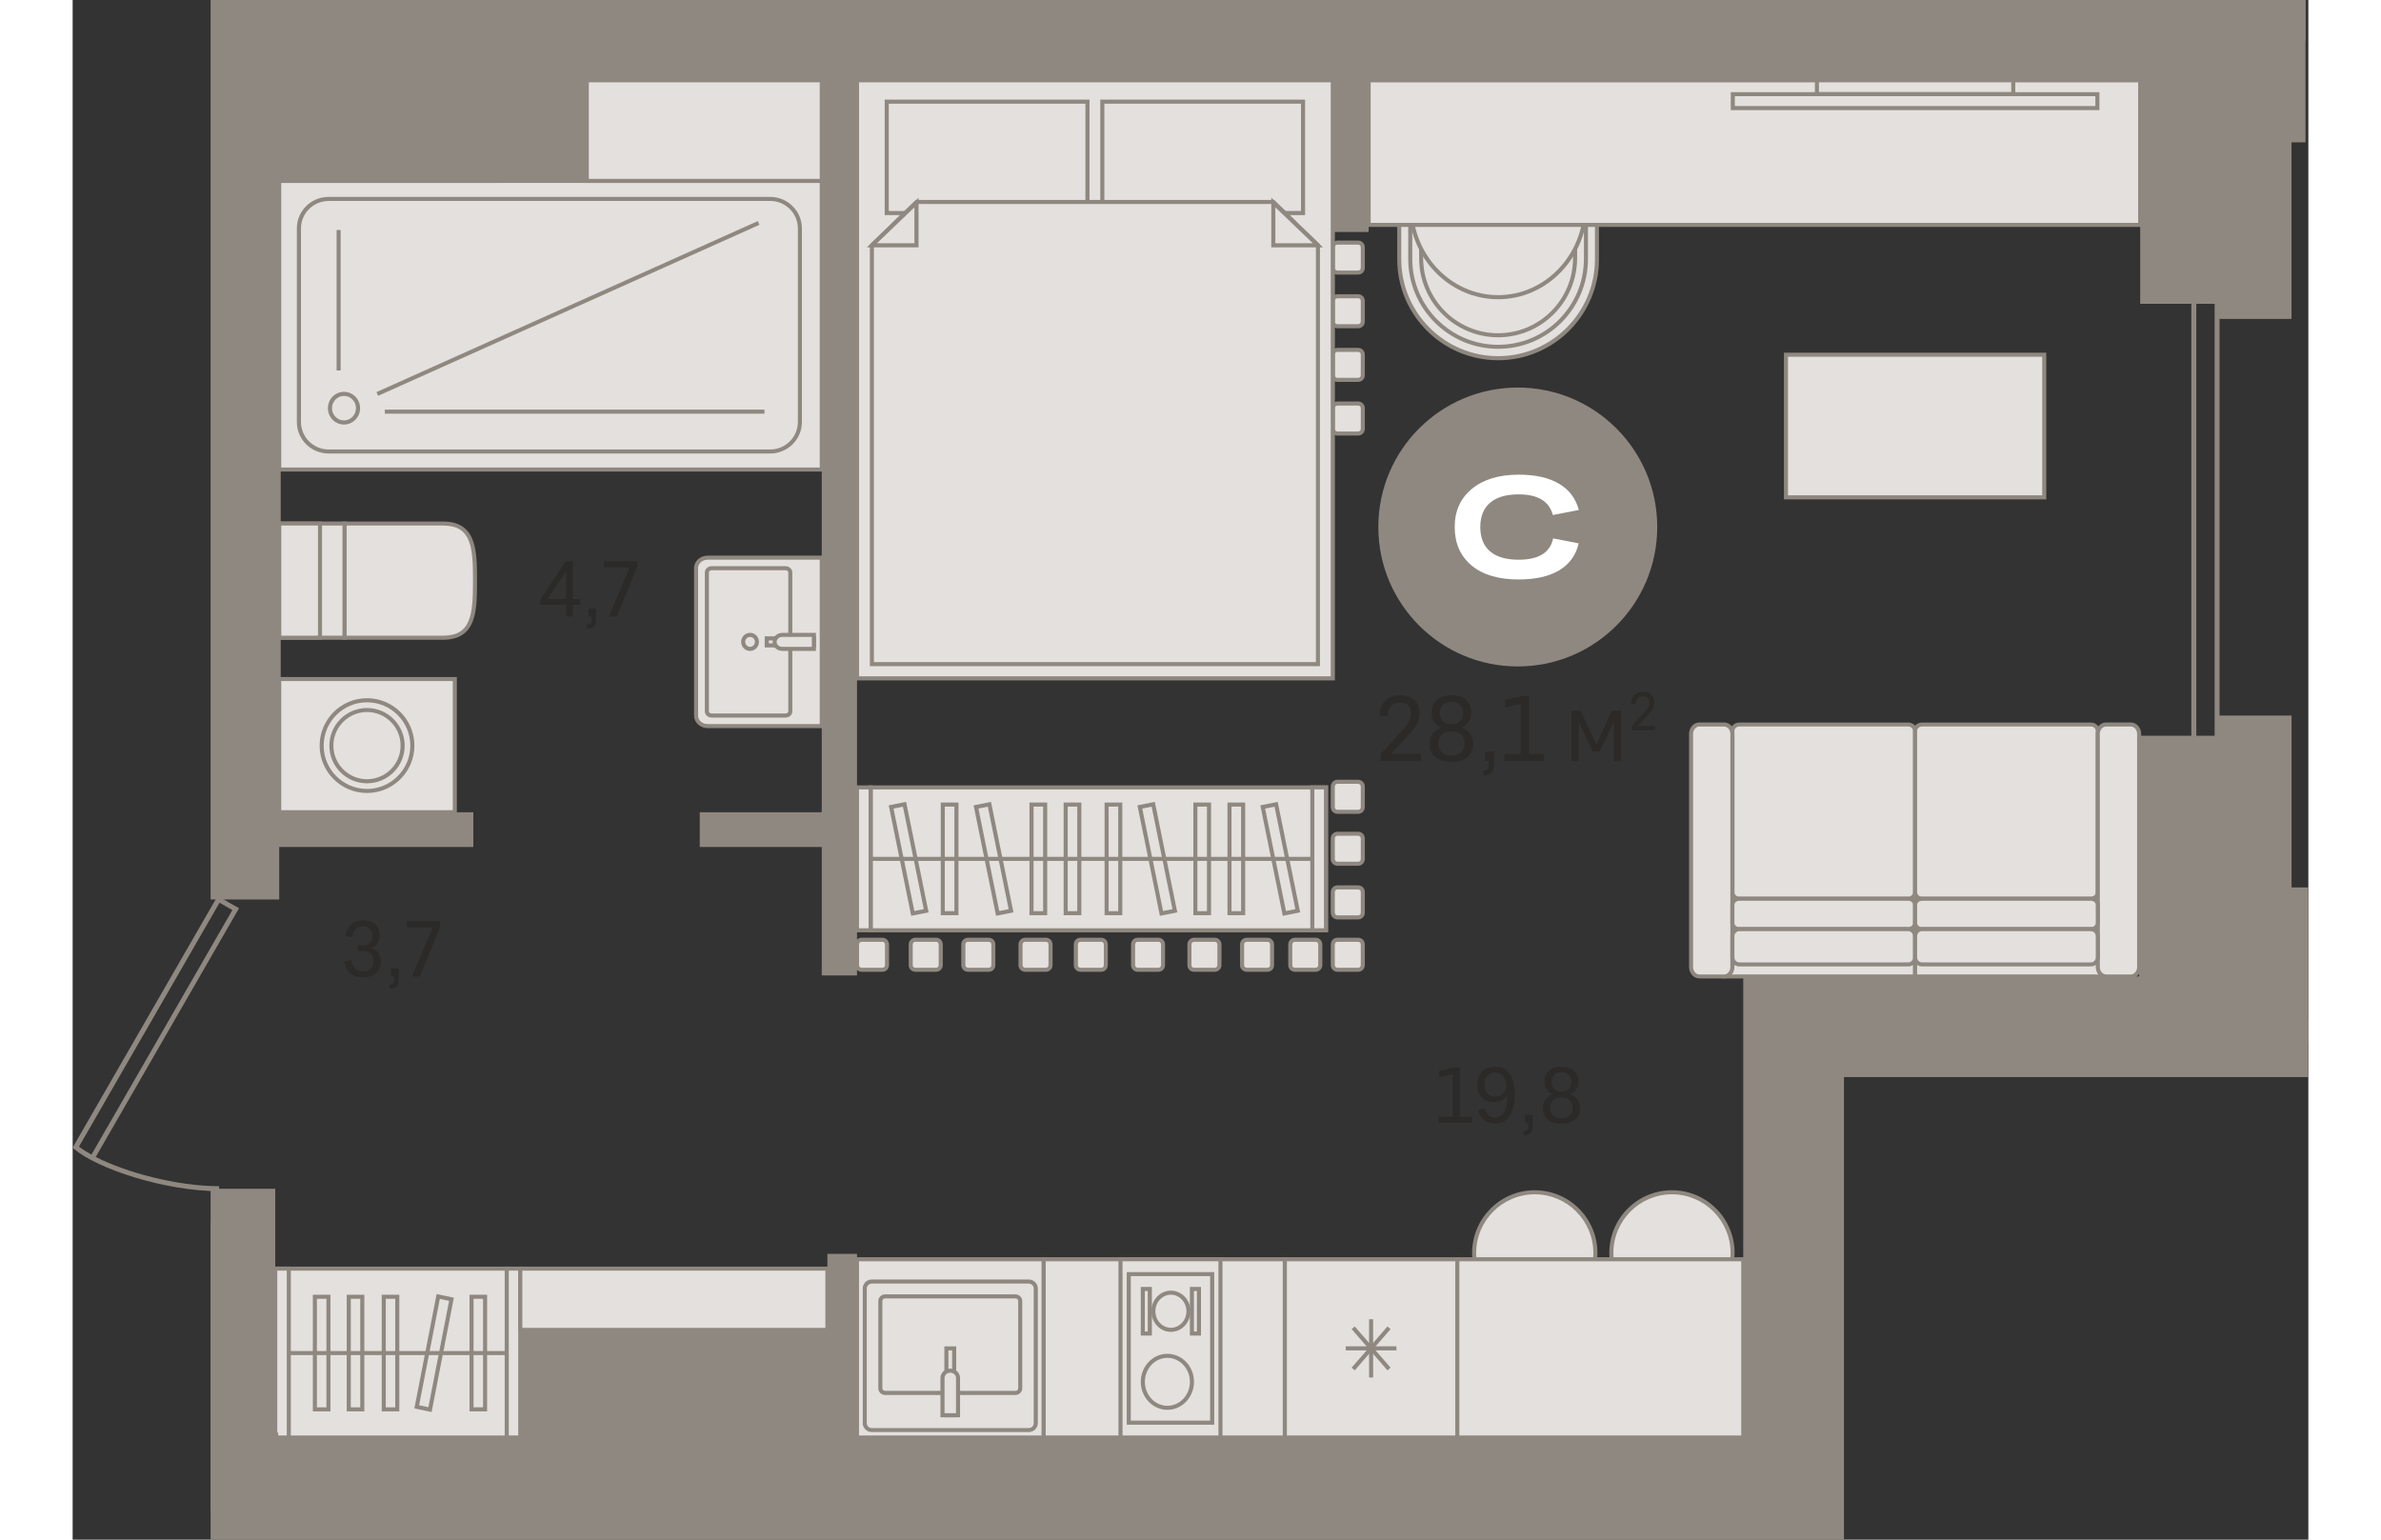 <?xml version="1.0" encoding="utf-8"?>
<!-- Generator: Adobe Illustrator 24.1.2, SVG Export Plug-In . SVG Version: 6.00 Build 0)  -->
<svg version="1.1" id="Слой_1" xmlns="http://www.w3.org/2000/svg" xmlns:xlink="http://www.w3.org/1999/xlink" x="0px" y="0px"
	 viewBox="0 0 5083.5 3500.9" style="enable-background:new 0 0 5083.5 3500.9;" xml:space="preserve" width="883" height="571">
<rect x="0" y="0" width="5083.5" height="3500.9" fill="#333333" stroke="none"/>
<g>
	<rect x="3944.6" style="fill-rule:evenodd;clip-rule:evenodd;fill:#FF3D01;" width="5.8" height="16.7"/>
	<rect x="2207.6" y="2863.3" style="fill-rule:evenodd;clip-rule:evenodd;fill:#E3E0DD;" width="548.6" height="405.3"/>
	<path style="fill-rule:evenodd;clip-rule:evenodd;fill:#8F8880;" d="M2212.3,3264h539.4v-396.1h-539.4V3264L2212.3,3264z
		 M2760.9,3273.2H2203v-414.5h557.8V3273.2z"/>
	<rect x="2382.5" y="2863.3" style="fill-rule:evenodd;clip-rule:evenodd;fill:#E3E0DD;" width="227.4" height="405.3"/>
	<path style="fill-rule:evenodd;clip-rule:evenodd;fill:#8F8880;" d="M2387.2,3264h218.1v-396.1h-218.1V3264L2387.2,3264z
		 M2614.5,3273.2h-236.6v-414.5h236.6V3273.2z"/>
	<rect x="2401.4" y="2897.1" style="fill-rule:evenodd;clip-rule:evenodd;fill:#E3E0DD;" width="189.7" height="337.8"/>
	<path style="fill-rule:evenodd;clip-rule:evenodd;fill:#8F8880;" d="M2406,3230.2h180.4v-328.6H2406V3230.2L2406,3230.2z
		 M2595.7,3239.5h-198.9v-347h198.9V3239.5z"/>
	<path style="fill-rule:evenodd;clip-rule:evenodd;fill:#E3E0DD;" d="M2433.3,3142c0-32.6,25-59.1,55.9-59.1
		c30.8,0,55.8,26.5,55.8,59.1c0,32.6-25,59.1-55.8,59.1C2458.3,3201.1,2433.3,3174.6,2433.3,3142z"/>
	<path style="fill-rule:evenodd;clip-rule:evenodd;fill:#8F8880;" d="M2489.2,3087.5c-28.3,0-51.2,24.4-51.2,54.5
		c0,30.1,23,54.5,51.2,54.5c28.3,0,51.2-24.4,51.2-54.5C2540.4,3111.9,2517.4,3087.5,2489.2,3087.5L2489.2,3087.5z M2489.2,3205.7
		c-33.4,0-60.5-28.6-60.5-63.7c0-35.2,27.1-63.7,60.5-63.7c33.4,0,60.5,28.6,60.5,63.7C2549.6,3177.1,2522.5,3205.7,2489.2,3205.7z"
		/>
	<path style="fill-rule:evenodd;clip-rule:evenodd;fill:#E3E0DD;" d="M2457.2,2981.5c0-23.3,17.9-42.2,39.9-42.2
		c22,0,39.9,18.9,39.9,42.2c0,23.3-17.9,42.2-39.9,42.2C2475.1,3023.7,2457.2,3004.8,2457.2,2981.5z"/>
	<path style="fill-rule:evenodd;clip-rule:evenodd;fill:#8F8880;" d="M2497.2,2943.9c-19.5,0-35.3,16.9-35.3,37.6
		c0,20.7,15.8,37.6,35.3,37.6c19.5,0,35.3-16.9,35.3-37.6C2532.4,2960.8,2516.6,2943.9,2497.2,2943.9L2497.2,2943.9z M2497.2,3028.4
		c-24.6,0-44.5-21-44.5-46.9c0-25.8,19.9-46.8,44.5-46.8c24.6,0,44.5,21,44.5,46.8C2541.7,3007.4,2521.7,3028.4,2497.2,3028.4z"/>
	<rect x="2545" y="2930.8" style="fill-rule:evenodd;clip-rule:evenodd;fill:#E3E0DD;" width="16" height="101.3"/>
	<path style="fill-rule:evenodd;clip-rule:evenodd;fill:#8F8880;" d="M2549.6,3027.6h6.7v-92.1h-6.7V3027.6L2549.6,3027.6z
		 M2565.6,3036.8h-25.2v-110.6h25.2V3036.8z"/>
	<rect x="2433.3" y="2930.8" style="fill-rule:evenodd;clip-rule:evenodd;fill:#E3E0DD;" width="16" height="101.3"/>
	<path style="fill-rule:evenodd;clip-rule:evenodd;fill:#8F8880;" d="M2437.9,3027.6h6.7v-92.1h-6.7V3027.6L2437.9,3027.6z
		 M2453.9,3036.8h-25.2v-110.6h25.2V3036.8z"/>
	<rect x="2756.3" y="2863.3" style="fill-rule:evenodd;clip-rule:evenodd;fill:#E3E0DD;" width="392.2" height="405.3"/>
	<path style="fill-rule:evenodd;clip-rule:evenodd;fill:#8F8880;" d="M2760.9,3264h383v-396.1h-383V3264L2760.9,3264z
		 M3153.1,3273.2h-401.5v-414.5h401.5V3273.2z"/>
	<rect x="2894.7" y="3061.3" style="fill-rule:evenodd;clip-rule:evenodd;fill:#8F8880;" width="115.3" height="9.2"/>
	<rect x="2947.8" y="2999.7" style="fill-rule:evenodd;clip-rule:evenodd;fill:#8F8880;" width="9.2" height="132.5"/>
	<polygon style="fill-rule:evenodd;clip-rule:evenodd;fill:#8F8880;" points="2915.2,3115.9 2908.1,3109.8 2989.6,3016.1 
		2996.7,3022.1 	"/>
	<polygon style="fill-rule:evenodd;clip-rule:evenodd;fill:#8F8880;" points="2989.6,3115.9 2908.1,3022.1 2915.2,3016.1 
		2996.7,3109.8 	"/>
	<rect x="1783.4" y="2863.3" style="fill-rule:evenodd;clip-rule:evenodd;fill:#E3E0DD;" width="424.2" height="405.3"/>
	<path style="fill-rule:evenodd;clip-rule:evenodd;fill:#8F8880;" d="M1788,3264h415v-396.1h-415V3264L1788,3264z M2212.3,3273.2
		h-433.4v-414.5h433.4V3273.2z"/>
	<path style="fill-rule:evenodd;clip-rule:evenodd;fill:#E3E0DD;" d="M1817.4,2914h356.2c9,0,16.3,7,16.3,15.6v306.6
		c0,8.6-7.3,15.6-16.3,15.6h-356.2c-9,0-16.3-7-16.3-15.6v-306.6C1801.1,2920.9,1808.4,2914,1817.4,2914z"/>
	<path style="fill-rule:evenodd;clip-rule:evenodd;fill:#8F8880;" d="M1817.4,2918.6c-6.4,0-11.7,4.9-11.7,11v306.6
		c0,6.1,5.3,11,11.7,11h356.2c6.5,0,11.7-4.9,11.7-11v-306.6c0-6.1-5.3-11-11.7-11H1817.4L1817.4,2918.6z M2173.6,3256.3h-356.2
		c-11.6,0-20.9-9.1-20.9-20.2v-306.6c0-11.2,9.4-20.2,20.9-20.2h356.2c11.6,0,21,9.1,21,20.2v306.6
		C2194.6,3247.3,2185.2,3256.3,2173.6,3256.3z"/>
	<path style="fill-rule:evenodd;clip-rule:evenodd;fill:#E3E0DD;" d="M1847.5,3167.3h296.2c6.1,0,11-4.7,11-10.5v-198.6
		c0-5.8-4.9-10.5-11-10.5h-296.2c-6.1,0-11,4.7-11,10.5v198.6C1836.5,3162.6,1841.4,3167.3,1847.5,3167.3z"/>
	<path style="fill-rule:evenodd;clip-rule:evenodd;fill:#8F8880;" d="M1847.5,2952.3c-3.5,0-6.4,2.6-6.4,5.9v198.6
		c0,3.2,2.9,5.8,6.4,5.8h296.1c3.5,0,6.4-2.6,6.4-5.8v-198.6c0-3.3-2.9-5.9-6.4-5.9H1847.5L1847.5,2952.3z M2143.6,3171.9h-296.1
		c-8.6,0-15.6-6.8-15.6-15.1v-198.6c0-8.4,7-15.1,15.6-15.1h296.1c8.6,0,15.6,6.8,15.6,15.1v198.6
		C2159.2,3165.1,2152.2,3171.9,2143.6,3171.9z"/>
	<rect x="1986.7" y="3066" style="fill-rule:evenodd;clip-rule:evenodd;fill:#E3E0DD;" width="17.7" height="152"/>
	<path style="fill-rule:evenodd;clip-rule:evenodd;fill:#8F8880;" d="M1991.3,3213.3h8.5v-142.8h-8.5V3213.3L1991.3,3213.3z
		 M2009,3222.6h-26.9v-161.2h26.9V3222.6z"/>
	<path style="fill-rule:evenodd;clip-rule:evenodd;fill:#E3E0DD;" d="M1995.4,3116.6h0.4c9.7,0,17.5,7.5,17.5,16.7v84.6h-35.3v-84.6
		C1977.9,3124.1,1985.7,3116.6,1995.4,3116.6z"/>
	<path style="fill-rule:evenodd;clip-rule:evenodd;fill:#8F8880;" d="M1982.5,3213.3h26.1v-80c0-6.7-5.8-12.1-12.9-12.1h-0.3
		c-7.1,0-12.9,5.4-12.9,12.1V3213.3L1982.5,3213.3z M2017.8,3222.6h-44.6v-89.2c0-11.8,9.9-21.4,22.2-21.4h0.3
		c12.2,0,22.1,9.6,22.1,21.4V3222.6z"/>
	<polygon style="fill-rule:evenodd;clip-rule:evenodd;fill:#8F8880;" points="3767.4,0 5077,0 5077,93.2 3767.4,93.2 3767.4,5.7 	
		"/>
	<path style="fill-rule:evenodd;clip-rule:evenodd;fill:#E3E0DD;" d="M2875.8,2017.8h47.2c5.8,0,10.5,4.7,10.5,10.5v47.2
		c0,5.8-4.7,10.5-10.5,10.5h-47.2c-5.8,0-10.5-4.7-10.5-10.5v-47.2C2865.3,2022.5,2870,2017.8,2875.8,2017.8z"/>
	<path style="fill-rule:evenodd;clip-rule:evenodd;fill:#8F8880;" d="M2875.8,2022.4c-3.2,0-5.9,2.7-5.9,5.9v47.2
		c0,3.2,2.7,5.9,5.9,5.9h47.2c3.2,0,5.9-2.7,5.9-5.9v-47.2c0-3.2-2.7-5.9-5.9-5.9H2875.8L2875.8,2022.4z M2923,2090.6h-47.2
		c-8.4,0-15.1-6.8-15.1-15.1v-47.2c0-8.3,6.8-15.2,15.1-15.2h47.2c8.4,0,15.1,6.8,15.1,15.2v47.2
		C2938.1,2083.8,2931.3,2090.6,2923,2090.6z"/>
	<path style="fill-rule:evenodd;clip-rule:evenodd;fill:#E3E0DD;" d="M2875.8,795.6h47.2c5.8,0,10.5,4.7,10.5,10.5v47.2
		c0,5.8-4.7,10.5-10.5,10.5h-47.2c-5.8,0-10.5-4.7-10.5-10.5v-47.2C2865.3,800.3,2870,795.6,2875.8,795.6z"/>
	<path style="fill-rule:evenodd;clip-rule:evenodd;fill:#8F8880;" d="M2875.8,800.2c-3.3,0-5.9,2.6-5.9,5.9v47.2
		c0,3.3,2.6,5.9,5.9,5.9h47.2c3.3,0,5.9-2.6,5.9-5.9v-47.2c0-3.3-2.6-5.9-5.9-5.9H2875.8L2875.8,800.2z M2923,868.4h-47.2
		c-8.4,0-15.1-6.8-15.1-15.1v-47.2c0-8.4,6.8-15.1,15.1-15.1h47.2c8.4,0,15.1,6.8,15.1,15.1v47.2
		C2938.1,861.6,2931.3,868.4,2923,868.4z"/>
	<path style="fill-rule:evenodd;clip-rule:evenodd;fill:#E3E0DD;" d="M2875.8,917.6h47.2c5.8,0,10.5,4.7,10.5,10.5v47.2
		c0,5.8-4.7,10.5-10.5,10.5h-47.2c-5.8,0-10.5-4.7-10.5-10.5v-47.2C2865.3,922.3,2870,917.6,2875.8,917.6z"/>
	<path style="fill-rule:evenodd;clip-rule:evenodd;fill:#8F8880;" d="M2875.8,922.2c-3.3,0-5.9,2.6-5.9,5.9v47.2
		c0,3.2,2.7,5.9,5.9,5.9h47.2c3.2,0,5.9-2.7,5.9-5.9v-47.2c0-3.3-2.6-5.9-5.9-5.9H2875.8L2875.8,922.2z M2923,990.4h-47.2
		c-8.4,0-15.1-6.8-15.1-15.2v-47.2c0-8.3,6.8-15.1,15.1-15.1h47.2c8.4,0,15.1,6.8,15.1,15.1v47.2
		C2938.1,983.6,2931.3,990.4,2923,990.4z"/>
	<path style="fill-rule:evenodd;clip-rule:evenodd;fill:#E3E0DD;" d="M2875.8,2136.8h47.2c5.8,0,10.5,4.7,10.5,10.5v47.2
		c0,5.8-4.7,10.5-10.5,10.5h-47.2c-5.8,0-10.5-4.7-10.5-10.5v-47.2C2865.3,2141.6,2870,2136.8,2875.8,2136.8z"/>
	<path style="fill-rule:evenodd;clip-rule:evenodd;fill:#8F8880;" d="M2875.8,2141.5c-3.2,0-5.9,2.7-5.9,5.9v47.2
		c0,3.3,2.6,5.9,5.9,5.9h47.2c3.3,0,5.9-2.6,5.9-5.9v-47.2c0-3.2-2.7-5.9-5.9-5.9H2875.8L2875.8,2141.5z M2923,2209.7h-47.2
		c-8.4,0-15.1-6.8-15.1-15.1v-47.2c0-8.3,6.8-15.2,15.1-15.2h47.2c8.4,0,15.1,6.8,15.1,15.2v47.2
		C2938.1,2202.9,2931.3,2209.7,2923,2209.7z"/>
	<path style="fill-rule:evenodd;clip-rule:evenodd;fill:#E3E0DD;" d="M2875.8,1895.8h47.2c5.8,0,10.5,4.7,10.5,10.5v47.2
		c0,5.8-4.7,10.5-10.5,10.5h-47.2c-5.8,0-10.5-4.7-10.5-10.5v-47.2C2865.3,1900.5,2870,1895.8,2875.8,1895.8z"/>
	<path style="fill-rule:evenodd;clip-rule:evenodd;fill:#8F8880;" d="M2875.8,1900.4c-3.2,0-5.9,2.7-5.9,5.9v47.2
		c0,3.2,2.7,5.9,5.9,5.9h47.2c3.2,0,5.9-2.7,5.9-5.9v-47.2c0-3.2-2.7-5.9-5.9-5.9H2875.8L2875.8,1900.4z M2923,1968.6h-47.2
		c-8.4,0-15.1-6.8-15.1-15.1v-47.2c0-8.3,6.8-15.1,15.1-15.1h47.2c8.4,0,15.1,6.8,15.1,15.1v47.2
		C2938.1,1961.8,2931.3,1968.6,2923,1968.6z"/>
	<path style="fill-rule:evenodd;clip-rule:evenodd;fill:#E3E0DD;" d="M2875.8,673.6h47.2c5.8,0,10.5,4.7,10.5,10.5v47.2
		c0,5.8-4.7,10.5-10.5,10.5h-47.2c-5.8,0-10.5-4.7-10.5-10.5v-47.2C2865.3,678.3,2870,673.6,2875.8,673.6z"/>
	<path style="fill-rule:evenodd;clip-rule:evenodd;fill:#8F8880;" d="M2875.8,678.2c-3.2,0-5.9,2.7-5.9,5.9v47.1
		c0,3.3,2.6,5.9,5.9,5.9h47.2c3.3,0,5.9-2.6,5.9-5.9v-47.1c0-3.2-2.7-5.9-5.9-5.9H2875.8L2875.8,678.2z M2923,746.4h-47.2
		c-8.4,0-15.1-6.8-15.1-15.1v-47.1c0-8.3,6.8-15.2,15.1-15.2h47.2c8.4,0,15.1,6.8,15.1,15.2v47.1
		C2938.1,739.6,2931.3,746.4,2923,746.4z"/>
	<path style="fill-rule:evenodd;clip-rule:evenodd;fill:#E3E0DD;" d="M2875.8,1777.7h47.2c5.8,0,10.5,4.7,10.5,10.5v47.2
		c0,5.8-4.7,10.5-10.5,10.5h-47.2c-5.8,0-10.5-4.7-10.5-10.5v-47.2C2865.3,1782.4,2870,1777.7,2875.8,1777.7z"/>
	<path style="fill-rule:evenodd;clip-rule:evenodd;fill:#8F8880;" d="M2875.8,1782.3c-3.2,0-5.9,2.7-5.9,5.9v47.2
		c0,3.3,2.6,5.9,5.9,5.9h47.2c3.3,0,5.9-2.6,5.9-5.9v-47.2c0-3.2-2.7-5.9-5.9-5.9H2875.8L2875.8,1782.3z M2923,1850.5h-47.2
		c-8.4,0-15.1-6.8-15.1-15.1v-47.2c0-8.3,6.8-15.2,15.1-15.2h47.2c8.4,0,15.1,6.8,15.1,15.2v47.2
		C2938.1,1843.7,2931.3,1850.5,2923,1850.5z"/>
	<path style="fill-rule:evenodd;clip-rule:evenodd;fill:#E3E0DD;" d="M2875.8,551.6h47.2c5.8,0,10.5,4.7,10.5,10.5v47.2
		c0,5.8-4.7,10.5-10.5,10.5h-47.2c-5.8,0-10.5-4.7-10.5-10.5v-47.2C2865.3,556.3,2870,551.6,2875.8,551.6z"/>
	<path style="fill-rule:evenodd;clip-rule:evenodd;fill:#8F8880;" d="M2875.8,556.2c-3.2,0-5.9,2.7-5.9,5.9v47.1
		c0,3.3,2.6,5.9,5.9,5.9h47.2c3.3,0,5.9-2.6,5.9-5.9v-47.1c0-3.2-2.7-5.9-5.9-5.9H2875.8L2875.8,556.2z M2923,624.4h-47.2
		c-8.4,0-15.1-6.8-15.1-15.1v-47.1c0-8.3,6.8-15.2,15.1-15.2h47.2c8.4,0,15.1,6.8,15.1,15.2v47.1
		C2938.1,617.6,2931.3,624.4,2923,624.4z"/>
	<path style="fill-rule:evenodd;clip-rule:evenodd;fill:#E3E0DD;" d="M2165.8,2136.8h47.2c5.8,0,10.5,4.7,10.5,10.5v47.2
		c0,5.8-4.7,10.5-10.5,10.5h-47.2c-5.8,0-10.5-4.7-10.5-10.5v-47.2C2155.3,2141.6,2160,2136.8,2165.8,2136.8z"/>
	<path style="fill-rule:evenodd;clip-rule:evenodd;fill:#8F8880;" d="M2165.8,2141.5c-3.3,0-5.9,2.7-5.9,5.9v47.2
		c0,3.3,2.7,5.9,5.9,5.9h47.2c3.3,0,5.9-2.6,5.9-5.9v-47.2c0-3.3-2.6-5.9-5.9-5.9H2165.8L2165.8,2141.5z M2213,2209.7h-47.2
		c-8.3,0-15.2-6.8-15.2-15.1v-47.2c0-8.3,6.8-15.2,15.2-15.2h47.2c8.3,0,15.1,6.8,15.1,15.2v47.2
		C2228.1,2202.9,2221.4,2209.7,2213,2209.7z"/>
	<path style="fill-rule:evenodd;clip-rule:evenodd;fill:#E3E0DD;" d="M2421.6,2136.8h47.2c5.8,0,10.5,4.7,10.5,10.5v47.2
		c0,5.8-4.7,10.5-10.5,10.5h-47.2c-5.8,0-10.5-4.7-10.5-10.5v-47.2C2411.1,2141.6,2415.8,2136.8,2421.6,2136.8z"/>
	<path style="fill-rule:evenodd;clip-rule:evenodd;fill:#8F8880;" d="M2421.7,2141.5c-3.3,0-5.9,2.7-5.9,5.9v47.2
		c0,3.3,2.7,5.9,5.9,5.9h47.2c3.3,0,5.9-2.6,5.9-5.9v-47.2c0-3.3-2.6-5.9-5.9-5.9H2421.7L2421.7,2141.5z M2468.8,2209.7h-47.2
		c-8.4,0-15.2-6.8-15.2-15.1v-47.2c0-8.3,6.8-15.2,15.2-15.2h47.2c8.3,0,15.1,6.8,15.1,15.2v47.2
		C2483.9,2202.9,2477.2,2209.7,2468.8,2209.7z"/>
	<path style="fill-rule:evenodd;clip-rule:evenodd;fill:#E3E0DD;" d="M2669.6,2136.8h47.2c5.8,0,10.5,4.7,10.5,10.5v47.2
		c0,5.8-4.7,10.5-10.5,10.5h-47.2c-5.8,0-10.5-4.7-10.5-10.5v-47.2C2659.1,2141.6,2663.8,2136.8,2669.6,2136.8z"/>
	<path style="fill-rule:evenodd;clip-rule:evenodd;fill:#8F8880;" d="M2669.6,2141.5c-3.2,0-5.9,2.7-5.9,5.9v47.2
		c0,3.3,2.7,5.9,5.9,5.9h47.2c3.3,0,5.9-2.6,5.9-5.9v-47.2c0-3.3-2.6-5.9-5.9-5.9H2669.6L2669.6,2141.5z M2716.7,2209.7h-47.2
		c-8.3,0-15.2-6.8-15.2-15.1v-47.2c0-8.3,6.8-15.2,15.2-15.2h47.2c8.3,0,15.1,6.8,15.1,15.2v47.2
		C2731.9,2202.9,2725.1,2209.7,2716.7,2209.7z"/>
	<path style="fill-rule:evenodd;clip-rule:evenodd;fill:#E3E0DD;" d="M2779.1,2136.8h47.2c5.8,0,10.5,4.7,10.5,10.5v47.2
		c0,5.8-4.7,10.5-10.5,10.5h-47.2c-5.8,0-10.5-4.7-10.5-10.5v-47.2C2768.6,2141.6,2773.3,2136.8,2779.1,2136.8z"/>
	<path style="fill-rule:evenodd;clip-rule:evenodd;fill:#8F8880;" d="M2779.1,2141.5c-3.3,0-5.9,2.7-5.9,5.9v47.2
		c0,3.3,2.6,5.9,5.9,5.9h47.2c3.2,0,5.9-2.6,5.9-5.9v-47.2c0-3.3-2.7-5.9-5.9-5.9H2779.1L2779.1,2141.5z M2826.3,2209.7h-47.2
		c-8.3,0-15.1-6.8-15.1-15.1v-47.2c0-8.3,6.8-15.2,15.1-15.2h47.2c8.3,0,15.2,6.8,15.2,15.2v47.2
		C2841.4,2202.9,2834.6,2209.7,2826.3,2209.7z"/>
	<path style="fill-rule:evenodd;clip-rule:evenodd;fill:#E3E0DD;" d="M1916.1,2136.8h47.2c5.8,0,10.5,4.7,10.5,10.5v47.2
		c0,5.8-4.7,10.5-10.5,10.5h-47.2c-5.8,0-10.5-4.7-10.5-10.5v-47.2C1905.6,2141.6,1910.3,2136.8,1916.1,2136.8z"/>
	<path style="fill-rule:evenodd;clip-rule:evenodd;fill:#8F8880;" d="M1916.1,2141.5c-3.3,0-5.9,2.7-5.9,5.9v47.2
		c0,3.3,2.6,5.9,5.9,5.9h47.2c3.3,0,5.9-2.6,5.9-5.9v-47.2c0-3.3-2.7-5.9-5.9-5.9H1916.1L1916.1,2141.5z M1963.3,2209.7h-47.2
		c-8.3,0-15.1-6.8-15.1-15.1v-47.2c0-8.3,6.8-15.2,15.1-15.2h47.2c8.4,0,15.2,6.8,15.2,15.2v47.2
		C1978.4,2202.9,1971.6,2209.7,1963.3,2209.7z"/>
	<path style="fill-rule:evenodd;clip-rule:evenodd;fill:#E3E0DD;" d="M1794,2136.8h47.2c5.8,0,10.5,4.7,10.5,10.5v47.2
		c0,5.8-4.7,10.5-10.5,10.5H1794c-5.8,0-10.5-4.7-10.5-10.5v-47.2C1783.5,2141.6,1788.2,2136.8,1794,2136.8z"/>
	<path style="fill-rule:evenodd;clip-rule:evenodd;fill:#8F8880;" d="M1794,2141.5c-3.3,0-5.9,2.7-5.9,5.9v47.2
		c0,3.3,2.7,5.9,5.9,5.9h47.2c3.2,0,5.9-2.6,5.9-5.9v-47.2c0-3.3-2.6-5.9-5.9-5.9H1794L1794,2141.5z M1841.1,2209.7H1794
		c-8.4,0-15.2-6.8-15.2-15.1v-47.2c0-8.3,6.8-15.2,15.2-15.2h47.2c8.4,0,15.1,6.8,15.1,15.2v47.2
		C1856.3,2202.9,1849.5,2209.7,1841.1,2209.7z"/>
	<path style="fill-rule:evenodd;clip-rule:evenodd;fill:#E3E0DD;" d="M2035.7,2136.8h47.2c5.8,0,10.5,4.7,10.5,10.5v47.2
		c0,5.8-4.7,10.5-10.5,10.5h-47.2c-5.8,0-10.5-4.7-10.5-10.5v-47.2C2025.2,2141.6,2030,2136.8,2035.7,2136.8z"/>
	<path style="fill-rule:evenodd;clip-rule:evenodd;fill:#8F8880;" d="M2035.8,2141.5c-3.2,0-5.9,2.7-5.9,5.9v47.2
		c0,3.3,2.7,5.9,5.9,5.9h47.2c3.3,0,5.9-2.6,5.9-5.9v-47.2c0-3.2-2.7-5.9-5.9-5.9H2035.8L2035.8,2141.5z M2082.9,2209.7h-47.2
		c-8.3,0-15.2-6.8-15.2-15.1v-47.2c0-8.3,6.8-15.2,15.2-15.2h47.2c8.4,0,15.1,6.8,15.1,15.2v47.2
		C2098,2202.9,2091.3,2209.7,2082.9,2209.7z"/>
	<path style="fill-rule:evenodd;clip-rule:evenodd;fill:#E3E0DD;" d="M2291.6,2136.8h47.2c5.8,0,10.5,4.7,10.5,10.5v47.2
		c0,5.8-4.7,10.5-10.5,10.5h-47.2c-5.8,0-10.5-4.7-10.5-10.5v-47.2C2281,2141.6,2285.8,2136.8,2291.6,2136.8z"/>
	<path style="fill-rule:evenodd;clip-rule:evenodd;fill:#8F8880;" d="M2291.6,2141.5c-3.2,0-5.9,2.7-5.9,5.9v47.2
		c0,3.3,2.7,5.9,5.9,5.9h47.2c3.3,0,5.9-2.6,5.9-5.9v-47.2c0-3.2-2.7-5.9-5.9-5.9H2291.6L2291.6,2141.5z M2338.7,2209.7h-47.2
		c-8.3,0-15.2-6.8-15.2-15.1v-47.2c0-8.3,6.8-15.2,15.2-15.2h47.2c8.4,0,15.1,6.8,15.1,15.2v47.2
		C2353.8,2202.9,2347.1,2209.7,2338.7,2209.7z"/>
	<path style="fill-rule:evenodd;clip-rule:evenodd;fill:#E3E0DD;" d="M2549.9,2136.8h47.2c5.8,0,10.5,4.7,10.5,10.5v47.2
		c0,5.8-4.7,10.5-10.5,10.5h-47.2c-5.8,0-10.5-4.7-10.5-10.5v-47.2C2539.3,2141.6,2544.1,2136.8,2549.9,2136.8z"/>
	<path style="fill-rule:evenodd;clip-rule:evenodd;fill:#8F8880;" d="M2549.8,2141.5c-3.3,0-5.9,2.7-5.9,5.9v47.2
		c0,3.3,2.6,5.9,5.9,5.9h47.2c3.3,0,5.9-2.6,5.9-5.9v-47.2c0-3.3-2.7-5.9-5.9-5.9H2549.8L2549.8,2141.5z M2597,2209.7h-47.2
		c-8.4,0-15.1-6.8-15.1-15.1v-47.2c0-8.3,6.8-15.2,15.1-15.2h47.2c8.3,0,15.2,6.8,15.2,15.2v47.2
		C2612.2,2202.9,2605.3,2209.7,2597,2209.7z"/>
	<rect x="1814.5" y="1790.4" style="fill-rule:evenodd;clip-rule:evenodd;fill:#E3E0DD;" width="1035.3" height="324.9"/>
	<path style="fill-rule:evenodd;clip-rule:evenodd;fill:#8F8880;" d="M1819.2,2110.7h1025.9v-315.6H1819.2V2110.7L1819.2,2110.7z
		 M2854.4,2120H1809.8v-334.2h1044.6V2120z"/>
	<rect x="1783.4" y="1790.4" style="fill-rule:evenodd;clip-rule:evenodd;fill:#E3E0DD;" width="31" height="324.9"/>
	<path style="fill-rule:evenodd;clip-rule:evenodd;fill:#8F8880;" d="M1788,2110.7h21.8V1795H1788V2110.7L1788,2110.7z
		 M1819.1,2119.9h-40.3v-334.1h40.3V2119.9z"/>
	<rect x="2818.7" y="1790.4" style="fill-rule:evenodd;clip-rule:evenodd;fill:#E3E0DD;" width="31" height="324.9"/>
	<path style="fill-rule:evenodd;clip-rule:evenodd;fill:#8F8880;" d="M2823.4,2110.7h21.8V1795h-21.8V2110.7L2823.4,2110.7z
		 M2854.4,2119.9h-40.3v-334.1h40.3V2119.9z"/>
	<rect x="1978.5" y="1829.4" style="fill-rule:evenodd;clip-rule:evenodd;fill:#E3E0DD;" width="31" height="247"/>
	<path style="fill-rule:evenodd;clip-rule:evenodd;fill:#8F8880;" d="M1983.1,2071.8h21.8V1834h-21.8V2071.8L1983.1,2071.8z
		 M2014.2,2081h-40.3v-256.2h40.3V2081z"/>
	<rect x="2180.3" y="1829.4" style="fill-rule:evenodd;clip-rule:evenodd;fill:#E3E0DD;" width="31" height="247"/>
	<path style="fill-rule:evenodd;clip-rule:evenodd;fill:#8F8880;" d="M2184.9,2071.8h21.8V1834h-21.8V2071.8L2184.9,2071.8z
		 M2215.9,2081h-40.3v-256.2h40.3V2081z"/>
	<rect x="2257.9" y="1829.4" style="fill-rule:evenodd;clip-rule:evenodd;fill:#E3E0DD;" width="31.1" height="247"/>
	<path style="fill-rule:evenodd;clip-rule:evenodd;fill:#8F8880;" d="M2262.5,2071.8h21.8V1834h-21.8V2071.8L2262.5,2071.8z
		 M2293.6,2081h-40.3v-256.2h40.3V2081z"/>
	<rect x="2630.4" y="1829.4" style="fill-rule:evenodd;clip-rule:evenodd;fill:#E3E0DD;" width="31" height="247"/>
	<path style="fill-rule:evenodd;clip-rule:evenodd;fill:#8F8880;" d="M2635,2071.8h21.8V1834H2635V2071.8L2635,2071.8z M2666.1,2081
		h-40.3v-256.2h40.3V2081z"/>
	<rect x="2552.8" y="1829.4" style="fill-rule:evenodd;clip-rule:evenodd;fill:#E3E0DD;" width="31.1" height="247"/>
	<path style="fill-rule:evenodd;clip-rule:evenodd;fill:#8F8880;" d="M2557.4,2071.8h21.8V1834h-21.8V2071.8L2557.4,2071.8z
		 M2588.5,2081h-40.3v-256.2h40.3V2081z"/>
	<rect x="2351" y="1829.4" style="fill-rule:evenodd;clip-rule:evenodd;fill:#E3E0DD;" width="31" height="247"/>
	<path style="fill-rule:evenodd;clip-rule:evenodd;fill:#8F8880;" d="M2355.6,2071.8h21.8V1834h-21.8V2071.8L2355.6,2071.8z
		 M2386.7,2081h-40.3v-256.2h40.3V2081z"/>
	<polygon style="fill-rule:evenodd;clip-rule:evenodd;fill:#E3E0DD;" points="1891.5,1828.8 1861.1,1834.9 1910.3,2077 
		1940.7,2070.9 	"/>
	<path style="fill-rule:evenodd;clip-rule:evenodd;fill:#8F8880;" d="M1866.5,1838.5l47.4,233l21.4-4.3l-47.4-233L1866.5,1838.5
		L1866.5,1838.5z M1906.7,2082.4l-51.1-251.2l39.5-7.9l51.1,251.2L1906.7,2082.4z"/>
	<polygon style="fill-rule:evenodd;clip-rule:evenodd;fill:#E3E0DD;" points="2084.5,1828.8 2054.1,1834.9 2103.3,2077 
		2133.7,2070.9 	"/>
	<path style="fill-rule:evenodd;clip-rule:evenodd;fill:#8F8880;" d="M2059.5,1838.5l47.4,233l21.4-4.3l-47.4-233L2059.5,1838.5
		L2059.5,1838.5z M2099.7,2082.4l-51.1-251.2l39.5-7.9l51.1,251.2L2099.7,2082.4z"/>
	<polygon style="fill-rule:evenodd;clip-rule:evenodd;fill:#E3E0DD;" points="2736.4,1828.8 2706,1834.9 2755.2,2077 2785.6,2070.9 
			"/>
	<path style="fill-rule:evenodd;clip-rule:evenodd;fill:#8F8880;" d="M2711.4,1838.5l47.4,233l21.4-4.3l-47.4-233L2711.4,1838.5
		L2711.4,1838.5z M2751.6,2082.4l-51.1-251.2l39.5-7.9l51.1,251.2L2751.6,2082.4z"/>
	<polygon style="fill-rule:evenodd;clip-rule:evenodd;fill:#E3E0DD;" points="2457,1828.8 2426.6,1834.9 2475.8,2077 2506.2,2070.9 
			"/>
	<path style="fill-rule:evenodd;clip-rule:evenodd;fill:#8F8880;" d="M2432,1838.5l47.4,233l21.4-4.3l-47.4-233L2432,1838.5
		L2432,1838.5z M2472.2,2082.4l-51.1-251.2l39.5-7.9l51.1,251.2L2472.2,2082.4z"/>
	<rect x="1814.5" y="1948.3" style="fill-rule:evenodd;clip-rule:evenodd;fill:#8F8880;" width="1004.2" height="9.2"/>
	<rect x="1783.4" y="182.6" style="fill-rule:evenodd;clip-rule:evenodd;fill:#E3E0DD;" width="1081.8" height="1359.9"/>
	<path style="fill-rule:evenodd;clip-rule:evenodd;fill:#8F8880;" d="M1788.1,1537.8h1072.5V187.2H1788.1V1537.8L1788.1,1537.8z
		 M2869.9,1547.1H1778.8V177.9h1091.2V1547.1z"/>
	<rect x="1851.1" y="231.1" style="fill-rule:evenodd;clip-rule:evenodd;fill:#E3E0DD;" width="456.4" height="253.3"/>
	<path style="fill-rule:evenodd;clip-rule:evenodd;fill:#8F8880;" d="M1855.7,479.8h447.1v-244h-447.1V479.8L1855.7,479.8z
		 M2312.1,489.1h-465.7V226.5h465.7V489.1z"/>
	<rect x="2341.3" y="231.1" style="fill-rule:evenodd;clip-rule:evenodd;fill:#E3E0DD;" width="456.4" height="253.3"/>
	<path style="fill-rule:evenodd;clip-rule:evenodd;fill:#8F8880;" d="M2345.9,479.8H2793v-244h-447.1V479.8L2345.9,479.8z
		 M2802.3,489.1h-465.7V226.5h465.7V489.1z"/>
	<polygon style="fill-rule:evenodd;clip-rule:evenodd;fill:#E3E0DD;" points="1918.7,459.2 1817.3,557.7 1817.3,1510.1 
		2831.5,1510.1 2831.5,557.7 2730,459.2 	"/>
	<path style="fill-rule:evenodd;clip-rule:evenodd;fill:#8F8880;" d="M1821.9,1505.5h1005V559.6l-98.7-95.8h-807.6l-98.7,95.8
		V1505.5L1821.9,1505.5z M2836.1,1514.7H1812.7v-959l104.2-101.1H2732l104.1,101.1V1514.7z"/>
	<polygon style="fill-rule:evenodd;clip-rule:evenodd;fill:#E3E0DD;" points="1817.3,557.7 1918.7,557.7 1918.7,460.6 	"/>
	<path style="fill-rule:evenodd;clip-rule:evenodd;fill:#8F8880;" d="M1828.8,553.1h85.2v-81.6L1828.8,553.1L1828.8,553.1z
		 M1923.4,562.4h-117.6l117.6-112.7V562.4z"/>
	<polygon style="fill-rule:evenodd;clip-rule:evenodd;fill:#E3E0DD;" points="2831.5,557.7 2730.1,557.7 2730.1,460.6 	"/>
	<path style="fill-rule:evenodd;clip-rule:evenodd;fill:#8F8880;" d="M2734.7,553.1h85.2l-85.2-81.6V553.1L2734.7,553.1z
		 M2843,562.4h-117.6V449.6L2843,562.4z"/>
	<polygon style="fill-rule:evenodd;clip-rule:evenodd;fill:#8F8880;" points="5083.5,2320.9 5083.5,2449 4027.6,2449 4027.6,3500.9 
		313.7,3500.9 313.7,2779.7 354.5,2779.7 354.5,3351.9 3867.7,3351.9 3867.7,2458.7 3867.7,2320.9 4061.8,2320.9 	"/>
	<path style="fill-rule:evenodd;clip-rule:evenodd;fill:#8F8880;" d="M4828.7,1967.7h41.7V582.4h-41.7V1967.7L4828.7,1967.7z
		 M4881.6,1978.9h-64.2V571.2h64.2V1978.9z"/>
	<path style="fill-rule:evenodd;clip-rule:evenodd;fill:#E3E0DD;" d="M3016.4,410.6h449.5v179.1c0,123.6-101.1,224.7-224.7,224.7h0
		c-123.6,0-224.7-101.1-224.7-224.7V410.6z"/>
	<path style="fill-rule:evenodd;clip-rule:evenodd;fill:#8F8880;" d="M3021,415.2v174.5c0,121.3,98.7,220.1,220.1,220.1
		c121.4,0,220.2-98.7,220.2-220.1V415.2H3021L3021,415.2z M3241.2,819.1c-126.5,0-229.4-102.9-229.4-229.3V406h458.7v183.7
		C3470.5,716.2,3367.7,819.1,3241.2,819.1z"/>
	<path style="fill-rule:evenodd;clip-rule:evenodd;fill:#E3E0DD;" d="M3041.4,436.6h399.5v152.2c0,109.8-90,199.8-199.8,199.8
		c-109.8,0-199.8-89.9-199.8-199.8V436.6z"/>
	<path style="fill-rule:evenodd;clip-rule:evenodd;fill:#8F8880;" d="M3046,441.2v147.6c0,107.6,87.5,195.2,195.2,195.2
		c107.6,0,195.1-87.5,195.1-195.2V441.2H3046L3046,441.2z M3241.2,793.1c-112.7,0-204.4-91.7-204.4-204.4V431.9h408.7v156.8
		C3445.5,701.5,3353.9,793.1,3241.2,793.1z"/>
	<path style="fill-rule:evenodd;clip-rule:evenodd;fill:#E3E0DD;" d="M3066.2,462.8h349.9v124.6c0,96.1-78.9,175-175,175
		c-96.1,0-175-78.8-175-175V462.8z"/>
	<path style="fill-rule:evenodd;clip-rule:evenodd;fill:#8F8880;" d="M3070.8,467.4v120c0,93.9,76.4,170.3,170.4,170.3
		c93.9,0,170.3-76.4,170.3-170.3v-120H3070.8L3070.8,467.4z M3241.2,766.9c-99,0-179.6-80.6-179.6-179.6V458.1h359.2v129.2
		C3420.7,686.4,3340.2,766.9,3241.2,766.9z"/>
	<path style="fill-rule:evenodd;clip-rule:evenodd;fill:#E3E0DD;" d="M3042.2,410.6h397.8v56.3c0,114.9-89.5,208.9-198.9,208.9h0
		c-109.4,0-198.9-94-198.9-208.9V410.6z"/>
	<path style="fill-rule:evenodd;clip-rule:evenodd;fill:#8F8880;" d="M3046.9,415.2v51.6c0,112.6,87.1,204.3,194.3,204.3
		c107.2,0,194.3-91.7,194.3-204.3v-51.6H3046.9L3046.9,415.2z M3241.2,680.4c-112.3,0-203.6-95.8-203.6-213.5V406h407.1v60.9
		C3444.7,584.6,3353.4,680.4,3241.2,680.4z"/>
	<rect x="2946.8" y="182.6" style="fill-rule:evenodd;clip-rule:evenodd;fill:#E3E0DD;" width="1754.3" height="328.8"/>
	<path style="fill-rule:evenodd;clip-rule:evenodd;fill:#8F8880;" d="M2951.4,506.7h1745.1V187.2H2951.4V506.7L2951.4,506.7z
		 M4705.8,516H2942.2v-338h1763.6V516z"/>
	<rect x="3966.1" y="182.6" style="fill-rule:evenodd;clip-rule:evenodd;fill:#E3E0DD;" width="446.4" height="31.6"/>
	<path style="fill-rule:evenodd;clip-rule:evenodd;fill:#8F8880;" d="M3970.7,209.5h437.2v-22.4h-437.2V209.5L3970.7,209.5z
		 M4417.1,218.8h-455.6v-40.8h455.6V218.8z"/>
	<rect x="3774.8" y="214.2" style="fill-rule:evenodd;clip-rule:evenodd;fill:#E3E0DD;" width="829" height="31.6"/>
	<path style="fill-rule:evenodd;clip-rule:evenodd;fill:#8F8880;" d="M3779.4,241.1h819.8v-22.4h-819.8V241.1L3779.4,241.1z
		 M4608.4,250.4h-838.2v-40.8h838.2V250.4z"/>
	<path style="fill-rule:evenodd;clip-rule:evenodd;fill:#E3E0DD;" d="M1417.5,1291.6v335.8c0,13,11.8,23.6,26.4,23.6h259.4v-383
		h-259.4C1429.3,1268,1417.5,1278.6,1417.5,1291.6z"/>
	<path style="fill-rule:evenodd;clip-rule:evenodd;fill:#8F8880;" d="M1443.9,1272.7c-12,0-21.8,8.5-21.8,18.9v335.8
		c0,10.5,9.8,19,21.8,19h254.8v-373.8H1443.9L1443.9,1272.7z M1707.9,1655.6h-264c-17.1,0-31-12.7-31-28.2v-335.8
		c0-15.6,13.9-28.2,31-28.2h264V1655.6z"/>
	<path style="fill-rule:evenodd;clip-rule:evenodd;fill:#E3E0DD;" d="M1631.9,1617.6v-316.2c0-5.2-5-9.5-11.1-9.5h-167.5
		c-6.1,0-11.1,4.2-11.1,9.5v316.2c0,5.2,5,9.5,11.1,9.5h167.5C1626.9,1627.1,1631.9,1622.8,1631.9,1617.6z"/>
	<path style="fill-rule:evenodd;clip-rule:evenodd;fill:#8F8880;" d="M1453.2,1296.6c-3.5,0-6.5,2.2-6.5,4.8v316.1
		c0,2.6,3,4.9,6.5,4.9h167.5c3.5,0,6.5-2.2,6.5-4.9v-316.1c0-2.6-3-4.8-6.5-4.8H1453.2L1453.2,1296.6z M1620.7,1631.7h-167.5
		c-8.7,0-15.7-6.3-15.7-14.1v-316.1c0-7.8,7-14.1,15.7-14.1h167.5c8.7,0,15.7,6.3,15.7,14.1v316.1
		C1636.5,1625.4,1629.4,1631.7,1620.7,1631.7z"/>
	<rect x="1578.3" y="1451.5" style="fill-rule:evenodd;clip-rule:evenodd;fill:#E3E0DD;" width="107.2" height="16"/>
	<path style="fill-rule:evenodd;clip-rule:evenodd;fill:#8F8880;" d="M1582.9,1462.9h98v-6.7h-98V1462.9L1582.9,1462.9z
		 M1690,1472.1h-116.4v-25.2H1690V1472.1z"/>
	<path style="fill-rule:evenodd;clip-rule:evenodd;fill:#E3E0DD;" d="M1596.1,1459.7v-0.3c0-8.7,7.9-15.8,17.7-15.8h71.6v31.9h-71.6
		C1604.1,1475.5,1596.1,1468.4,1596.1,1459.7z"/>
	<path style="fill-rule:evenodd;clip-rule:evenodd;fill:#8F8880;" d="M1613.8,1448.2c-7.2,0-13.1,5.1-13.1,11.2v0.3
		c0,6.2,5.8,11.2,13.1,11.2h67v-22.7H1613.8L1613.8,1448.2z M1690.1,1480.1h-76.2c-12.3,0-22.3-9.1-22.3-20.4v-0.3
		c0-11.3,10-20.4,22.3-20.4h76.2V1480.1z"/>
	<path style="fill-rule:evenodd;clip-rule:evenodd;fill:#E3E0DD;" d="M1540.3,1443.6c-8.6,0-15.6,7.1-15.6,16
		c0,8.8,7,15.9,15.6,15.9c8.6,0,15.6-7.1,15.6-15.9C1555.9,1450.7,1549,1443.6,1540.3,1443.6z"/>
	<path style="fill-rule:evenodd;clip-rule:evenodd;fill:#8F8880;" d="M1540.3,1448.2c-6.1,0-11,5.1-11,11.3c0,6.2,5,11.3,11,11.3
		c6.1,0,11-5.1,11-11.3C1551.3,1453.3,1546.4,1448.2,1540.3,1448.2L1540.3,1448.2z M1540.3,1480.1c-11.2,0-20.3-9.2-20.3-20.6
		c0-11.3,9.1-20.6,20.3-20.6c11.2,0,20.2,9.2,20.2,20.6C1560.5,1470.8,1551.5,1480.1,1540.3,1480.1z"/>
	<rect x="469.8" y="411.4" style="fill-rule:evenodd;clip-rule:evenodd;fill:#E3E0DD;" width="1233.6" height="656.3"/>
	<path style="fill-rule:evenodd;clip-rule:evenodd;fill:#8F8880;" d="M474.3,1063h1224.4v-647H474.3V1063L474.3,1063z
		 M1707.9,1072.2H465.1V406.7h1242.8V1072.2z"/>
	<path style="fill-rule:evenodd;clip-rule:evenodd;fill:#E3E0DD;" d="M514.5,959.6V519.4c0-37,30.2-67,67.5-67h1004
		c37.3,0,67.5,30,67.5,67v440.2c0,37-30.2,67-67.5,67H582C544.7,1026.6,514.5,996.6,514.5,959.6z"/>
	<path style="fill-rule:evenodd;clip-rule:evenodd;fill:#8F8880;" d="M582.1,457c-34.7,0-62.9,28-62.9,62.4v440.2
		c0,34.4,28.3,62.4,62.9,62.4h1004c34.7,0,62.9-28,62.9-62.4V519.3c0-34.4-28.3-62.4-62.9-62.4H582.1L582.1,457z M1586,1031.2h-1004
		c-39.8,0-72.2-32.1-72.2-71.6V519.3c0-39.5,32.3-71.6,72.2-71.6h1004c39.8,0,72.2,32.1,72.2,71.6v440.2
		C1658.2,999.1,1625.8,1031.2,1586,1031.2z"/>
	<path style="fill-rule:evenodd;clip-rule:evenodd;fill:#E3E0DD;" d="M617,895.6c17.6,0,31.9,14.6,31.9,32.5
		c0,18-14.3,32.5-31.9,32.5c-17.6,0-32-14.6-32-32.5C585.1,910.1,599.4,895.6,617,895.6z"/>
	<path style="fill-rule:evenodd;clip-rule:evenodd;fill:#8F8880;" d="M617,900.2c-15.1,0-27.3,12.5-27.3,27.9
		c0,15.4,12.3,27.9,27.3,27.9c15.1,0,27.3-12.6,27.3-27.9C644.3,912.7,632.1,900.2,617,900.2L617,900.2z M617,965.3
		c-20.2,0-36.6-16.7-36.6-37.2c0-20.5,16.4-37.1,36.6-37.1s36.6,16.7,36.6,37.1C653.6,948.6,637.2,965.3,617,965.3z"/>
	<rect x="709.9" y="931.4" style="fill-rule:evenodd;clip-rule:evenodd;fill:#8F8880;" width="863.1" height="9.2"/>
	<rect x="600.2" y="523" style="fill-rule:evenodd;clip-rule:evenodd;fill:#8F8880;" width="9.2" height="319.4"/>
	
		<rect x="651.5" y="697.2" transform="matrix(0.912 -0.409 0.409 0.912 -188.483 522.21)" style="fill-rule:evenodd;clip-rule:evenodd;fill:#8F8880;" width="950.7" height="9.2"/>
	<rect x="1169.1" y="182.6" style="fill-rule:evenodd;clip-rule:evenodd;fill:#E3E0DD;" width="534.2" height="228.8"/>
	<path style="fill-rule:evenodd;clip-rule:evenodd;fill:#8F8880;" d="M1173.7,406.7h525V187.2h-525V406.7L1173.7,406.7z
		 M1707.9,415.9h-543.5v-238h543.5V415.9z"/>
	<rect x="460.7" y="2884.6" style="fill-rule:evenodd;clip-rule:evenodd;fill:#E3E0DD;" width="526.4" height="384"/>
	<path style="fill-rule:evenodd;clip-rule:evenodd;fill:#8F8880;" d="M465.3,3264h517.2v-374.8H465.3V3264L465.3,3264z
		 M991.7,3273.2H456.1V2880h535.7V3273.2z"/>
	<rect x="460.7" y="2884.6" style="fill-rule:evenodd;clip-rule:evenodd;fill:#E3E0DD;" width="30.8" height="384"/>
	<path style="fill-rule:evenodd;clip-rule:evenodd;fill:#8F8880;" d="M465.3,3264h21.6v-374.8h-21.6V3264L465.3,3264z M496.1,3273.2
		h-40V2880h40V3273.2z"/>
	<rect x="987.1" y="2884.6" style="fill-rule:evenodd;clip-rule:evenodd;fill:#E3E0DD;" width="30.8" height="384"/>
	<path style="fill-rule:evenodd;clip-rule:evenodd;fill:#8F8880;" d="M991.7,3264h21.5v-374.8h-21.5V3264L991.7,3264z
		 M1022.5,3273.2h-40V2880h40V3273.2z"/>
	<rect x="550.8" y="2948.6" style="fill-rule:evenodd;clip-rule:evenodd;fill:#E3E0DD;" width="30.8" height="256"/>
	<path style="fill-rule:evenodd;clip-rule:evenodd;fill:#8F8880;" d="M555.4,3200H577v-246.8h-21.6V3200L555.4,3200z M586.2,3209.2
		h-40V2944h40V3209.2z"/>
	<rect x="627.8" y="2948.6" style="fill-rule:evenodd;clip-rule:evenodd;fill:#E3E0DD;" width="30.8" height="256"/>
	<path style="fill-rule:evenodd;clip-rule:evenodd;fill:#8F8880;" d="M632.4,3200H654v-246.8h-21.5V3200L632.4,3200z M663.2,3209.2
		h-40V2944h40V3209.2z"/>
	<rect x="707.4" y="2948.6" style="fill-rule:evenodd;clip-rule:evenodd;fill:#E3E0DD;" width="30.8" height="256"/>
	<path style="fill-rule:evenodd;clip-rule:evenodd;fill:#8F8880;" d="M712,3200h21.5v-246.8H712V3200L712,3200z M742.8,3209.2h-40
		V2944h40V3209.2z"/>
	<rect x="906.9" y="2948.6" style="fill-rule:evenodd;clip-rule:evenodd;fill:#E3E0DD;" width="30.8" height="256"/>
	<path style="fill-rule:evenodd;clip-rule:evenodd;fill:#8F8880;" d="M911.6,3200h21.6v-246.8h-21.6V3200L911.6,3200z M942.4,3209.2
		h-40V2944h40V3209.2z"/>
	<polygon style="fill-rule:evenodd;clip-rule:evenodd;fill:#E3E0DD;" points="812.5,3205.2 782.4,3198.9 831.2,2948 861.4,2954.3 	
		"/>
	<path style="fill-rule:evenodd;clip-rule:evenodd;fill:#8F8880;" d="M787.8,3195.3l21.1,4.4l47.1-241.8l-21.1-4.4L787.8,3195.3
		L787.8,3195.3z M816.2,3210.7l-39.2-8.2l50.6-260l39.2,8.2L816.2,3210.7z"/>
	<rect x="491.5" y="3072" style="fill-rule:evenodd;clip-rule:evenodd;fill:#8F8880;" width="495.6" height="9.2"/>
	<rect x="1017.9" y="2884.6" style="fill-rule:evenodd;clip-rule:evenodd;fill:#E3E0DD;" width="698.2" height="139.3"/>
	<path style="fill-rule:evenodd;clip-rule:evenodd;fill:#8F8880;" d="M1022.5,3019.3h689v-130.1h-689V3019.3L1022.5,3019.3z
		 M1720.7,3028.5h-707.4V2880h707.4V3028.5z"/>
	<rect x="3895.7" y="806.6" style="fill-rule:evenodd;clip-rule:evenodd;fill:#E3E0DD;" width="587.3" height="324.2"/>
	<path style="fill-rule:evenodd;clip-rule:evenodd;fill:#8F8880;" d="M3900.3,1126.2h578v-315h-578V1126.2L3900.3,1126.2z
		 M4487.6,1135.4h-596.5V802h596.5V1135.4z"/>
	<path style="fill-rule:evenodd;clip-rule:evenodd;fill:#E3E0DD;" d="M3324.5,2986.7c-76.1,0-137.8-61.7-137.8-137.8
		c0-76.1,61.7-137.8,137.8-137.8c76.1,0,137.8,61.7,137.8,137.8C3462.4,2925,3400.6,2986.7,3324.5,2986.7z"/>
	<path style="fill-rule:evenodd;clip-rule:evenodd;fill:#8F8880;" d="M3324.5,2715.6c-73.4,0-133.2,59.8-133.2,133.2
		c0,73.4,59.8,133.2,133.2,133.2c73.5,0,133.2-59.8,133.2-133.2C3457.7,2775.4,3398,2715.6,3324.5,2715.6L3324.5,2715.6z
		 M3324.5,2991.3c-78.5,0-142.4-63.9-142.4-142.4c0-78.6,63.9-142.5,142.4-142.5c78.6,0,142.5,63.9,142.5,142.5
		C3467,2927.4,3403.1,2991.3,3324.5,2991.3z"/>
	<path style="fill-rule:evenodd;clip-rule:evenodd;fill:#E3E0DD;" d="M3636.5,2986.7c-76.1,0-137.8-61.7-137.8-137.8
		c0-76.1,61.7-137.8,137.8-137.8c76.1,0,137.8,61.7,137.8,137.8C3774.3,2925,3712.6,2986.7,3636.5,2986.7z"/>
	<path style="fill-rule:evenodd;clip-rule:evenodd;fill:#8F8880;" d="M3636.5,2715.6c-73.5,0-133.2,59.8-133.2,133.2
		c0,73.4,59.8,133.2,133.2,133.2c73.4,0,133.2-59.8,133.2-133.2C3769.7,2775.4,3709.9,2715.6,3636.5,2715.6L3636.5,2715.6z
		 M3636.5,2991.3c-78.6,0-142.5-63.9-142.5-142.4c0-78.6,63.9-142.5,142.5-142.5c78.5,0,142.4,63.9,142.4,142.5
		C3778.9,2927.4,3715,2991.3,3636.5,2991.3z"/>
	<rect x="3148.5" y="2863.3" style="fill-rule:evenodd;clip-rule:evenodd;fill:#E3E0DD;" width="650.1" height="405.3"/>
	<path style="fill-rule:evenodd;clip-rule:evenodd;fill:#8F8880;" d="M3153.1,3264H3794v-396.1h-640.9V3264L3153.1,3264z
		 M3803.2,3273.2h-659.3v-414.5h659.3V3273.2z"/>
	<path style="fill-rule:evenodd;clip-rule:evenodd;fill:#2B2A29;" d="M835.3,2108.4l-46.1,112h-17.6l47-112h-59v-14h75.8V2108.4
		L835.3,2108.4z M724.2,2202h17.3v22.9c0,8.8-1.6,14.8-4.7,18.1c-3.1,3.3-8.3,5-15.7,5.1l-0.9-9.5c4.2,0,7.1-0.8,8.6-2.4
		c1.6-1.6,2.3-4.9,2.3-9.8v-5.9h-7V2202L724.2,2202z M700.7,2186.1c0,11.3-3.6,20.1-10.9,26.5c-7.3,6.4-17,9.5-29.1,9.5
		c-12.1,0-21.9-3-29.4-8.9c-7.5-5.9-12-15.1-13.4-27.4l15.8-2.9c2,17,10.9,25.6,26.6,25.6c7.4,0,13.2-2,17.4-6.1
		c4.1-4.1,6.2-9.8,6.2-17.1c0-7.2-1.9-12.7-5.8-16.6c-3.8-3.9-9.4-5.9-16.8-5.9H649v-13.5h12.2c6.5,0,11.6-1.9,15.2-5.7
		c3.7-3.8,5.5-9.2,5.5-16.1c0-6.6-1.9-11.8-5.7-15.5c-3.8-3.7-9.2-5.6-16.3-5.6c-6.6,0-12,2.1-16.3,6.3c-4.3,4.2-6.9,10.3-8,18.4
		l-15.5-3.2c1.6-11,5.9-19.7,13-25.9c7.1-6.2,16.3-9.4,27.5-9.4c11.5,0,20.6,2.9,27.4,8.7c6.7,5.8,10.1,13.7,10.1,23.8
		c0,7.6-1.6,13.9-5,19.1c-3.3,5.2-8.1,8.9-14.3,11.2C693.4,2159.7,700.7,2170,700.7,2186.1z"/>
	<path style="fill-rule:evenodd;clip-rule:evenodd;fill:#2B2A29;" d="M1283.3,1289.9l-46.1,112h-17.6l47-112h-59v-14h75.8V1289.9
		L1283.3,1289.9z M1172.8,1383.5h17.3v22.9c0,8.8-1.6,14.8-4.7,18.1c-3.1,3.3-8.3,5-15.7,5.1l-0.9-9.5c4.2,0,7.1-0.8,8.6-2.4
		c1.6-1.6,2.3-4.9,2.3-9.8v-5.9h-7V1383.5L1172.8,1383.5z M1080.1,1361.9h41.9v-62.6L1080.1,1361.9L1080.1,1361.9z M1137.7,1401.9
		H1122v-26.6h-58.3v-12.8l58.1-86.6h15.8v86h16.9v13.3h-16.9V1401.9z"/>
	<path style="fill-rule:evenodd;clip-rule:evenodd;fill:#2B2A29;" d="M3385.2,2542.4c8,0,14.3-2.1,18.8-6.2
		c4.5-4.1,6.7-9.9,6.7-17.2c0-7.4-2.2-13.2-6.7-17.4c-4.5-4.1-10.8-6.2-18.8-6.2c-8,0-14.3,2.1-18.7,6.2c-4.4,4.1-6.7,9.9-6.7,17.4
		c0,7.3,2.2,13,6.7,17.2C3370.9,2540.3,3377.2,2542.4,3385.2,2542.4L3385.2,2542.4z M3407.9,2460.2c0-7-2-12.4-6-16.2
		c-4-3.8-9.6-5.8-16.6-5.8c-7,0-12.4,1.9-16.5,5.8c-4,3.8-6,9.2-6,16.2c0,6.7,2,12,6,15.7c4,3.8,9.5,5.7,16.5,5.7
		c7.1,0,12.6-1.9,16.6-5.7C3405.9,2472.1,3407.9,2466.9,3407.9,2460.2L3407.9,2460.2z M3385.2,2555c-13.6,0-24-3.2-31.3-9.5
		c-7.3-6.4-11-14.9-11-25.7c0-7.5,2-14,5.9-19.4c4-5.4,9.5-9.4,16.7-12.1c-6-2.5-10.7-6.3-14-11.3c-3.3-5-4.9-11.1-4.9-18
		c0-10.2,3.4-18.3,10.3-24.4c6.8-6.1,16.3-9.1,28.3-9.1c12,0,21.4,3,28.3,9.1c6.8,6.1,10.3,14.2,10.3,24.4c0,6.9-1.7,13-4.9,18
		c-3.3,5-7.9,8.8-13.8,11.3c7.1,2.5,12.6,6.5,16.6,12c4,5.5,6,12,6,19.5c0,10.8-3.7,19.4-11.1,25.7
		C3409.3,2551.8,3398.8,2555,3385.2,2555L3385.2,2555z M3302.6,2534.9h17.3v22.9c0,8.8-1.6,14.8-4.7,18.1c-3.1,3.3-8.3,5-15.7,5.1
		l-0.9-9.5c4.2,0,7.1-0.8,8.6-2.4c1.6-1.6,2.3-4.9,2.3-9.8v-5.9h-7V2534.9L3302.6,2534.9z M3234.4,2439.1c-7.4,0-13.3,2.4-17.7,7.4
		c-4.4,4.9-6.6,11.5-6.6,19.6c0,8.6,2.1,15.4,6.5,20.2c4.3,4.8,10.3,7.2,18,7.2c7.3,0,13.3-2.4,18-7.1c4.7-4.7,7-10.6,7-17.5
		c0-9-2.3-16.2-6.8-21.6C3248.2,2441.8,3242.1,2439.1,3234.4,2439.1L3234.4,2439.1z M3279,2488.2c0,21.7-3.9,38.3-11.8,49.7
		c-7.9,11.4-19.1,17.1-33.7,17.1c-9.8,0-18.1-2.7-24.7-8.1c-6.6-5.4-11-13.2-13.1-23.4l15.7-3.2c1.4,6.6,4.1,11.7,7.9,15.3
		c3.8,3.6,8.7,5.4,14.6,5.4c18.6,0,28.1-16.9,28.4-50.8c-3,4.9-7.2,8.9-12.5,11.8c-5.3,2.9-11.4,4.4-18.3,4.4
		c-11.4,0-20.5-3.5-27.3-10.6c-6.8-7.1-10.2-16.8-10.2-29.2c0-8.4,1.7-15.7,5-21.9c3.4-6.2,8.1-10.9,14.1-14.3c6-3.4,13.1-5,21.1-5
		c14.4,0,25.4,5.4,33.1,16.3C3275.2,2452.6,3279,2468.1,3279,2488.2L3279,2488.2z M3106.1,2553.2v-14h31.7v-96.8l-30.2,7.2v-14.8
		l31.1-7.6h15.5v112h28.3v14H3106.1z"/>
	<path style="fill-rule:evenodd;clip-rule:evenodd;fill:#8F8880;" d="M3603,1198.3c0,175.1-142,317.1-317.1,317.1
		c-175.1,0-317.1-142-317.1-317.1c0-175.2,142-317.1,317.1-317.1C3461,881.2,3603,1023.2,3603,1198.3z"/>
	<path style="fill-rule:evenodd;clip-rule:evenodd;fill:#2C2A28;" d="M3544.8,1650.9l28-30.1c4.6-4.9,7.8-9.1,9.5-12.6
		c1.8-3.5,2.6-7.1,2.6-10.9c0-4.6-1.2-8.1-3.8-10.6c-2.5-2.5-6-3.8-10.6-3.8c-5.1,0-9,1.6-11.9,4.8c-2.9,3.2-4.4,7.8-4.6,13.9
		l-10.9-1.9c0.6-8.5,3.3-15.1,8.2-19.7c4.9-4.6,11.4-6.9,19.6-6.9c8,0,14.2,2.1,18.7,6.4c4.6,4.3,6.8,10,6.8,17.3
		c0,3.6-0.5,7-1.5,10.1c-1,3.1-2.7,6.3-5.1,9.6c-2.4,3.3-5.6,7-9.7,11.3l-21.4,23h39.3v9.6h-53.4V1650.9L3544.8,1650.9z
		 M3424.5,1730.6H3408v-114.7h20.7l36.1,76.4l35.2-76.4h20.7v114.7h-16.2V1641l-31.4,67.5h-16.5l-32.1-66.9V1730.6L3424.5,1730.6z
		 M3255.5,1730.6v-16.4h37.1v-113.5l-35.4,8.4v-17.3l36.5-8.9h18.1v131.2h33.1v16.4H3255.5L3255.5,1730.6z M3211.8,1709.1h20.2v26.8
		c0,10.3-1.8,17.3-5.5,21.2c-3.6,3.9-9.8,5.9-18.3,6l-1.1-11.2c4.9,0,8.3-0.9,10.1-2.8c1.8-1.9,2.7-5.7,2.7-11.5v-7h-8.2V1709.1
		L3211.8,1709.1z M3135.1,1717.9c9.4,0,16.8-2.4,22-7.3c5.3-4.8,7.9-11.6,7.9-20.1c0-8.7-2.6-15.5-7.9-20.3
		c-5.3-4.9-12.6-7.3-22-7.3c-9.4,0-16.7,2.4-21.9,7.3c-5.2,4.8-7.8,11.6-7.8,20.3c0,8.6,2.6,15.3,7.8,20.1
		C3118.3,1715.5,3125.7,1717.9,3135.1,1717.9L3135.1,1717.9z M3161.7,1621.5c0-8.1-2.4-14.5-7.1-19c-4.7-4.5-11.2-6.7-19.5-6.7
		c-8.1,0-14.6,2.3-19.3,6.7c-4.7,4.5-7.1,10.8-7.1,19c0,7.9,2.3,14,7.1,18.5c4.7,4.4,11.1,6.6,19.3,6.6c8.3,0,14.8-2.2,19.5-6.6
		C3159.3,1635.6,3161.7,1629.4,3161.7,1621.5L3161.7,1621.5z M3135.1,1732.7c-15.9,0-28.1-3.7-36.7-11.2
		c-8.6-7.4-12.9-17.5-12.9-30.2c0-8.9,2.3-16.4,6.9-22.8c4.6-6.3,11.2-11,19.6-14.1c-7-3-12.5-7.4-16.3-13.3
		c-3.9-5.9-5.8-12.9-5.8-21.1c0-12,4-21.5,12-28.6c8-7.1,19.1-10.6,33.1-10.6c14.1,0,25.1,3.5,33.1,10.6c8,7.1,12,16.6,12,28.6
		c0,8.1-1.9,15.2-5.8,21.1c-3.9,5.9-9.2,10.3-16.1,13.3c8.3,2.9,14.8,7.6,19.5,14c4.7,6.4,7.1,14,7.1,22.9c0,12.7-4.3,22.7-13,30.2
		C3163.2,1729,3151,1732.7,3135.1,1732.7L3135.1,1732.7z M2974.1,1714.1l48.1-51.7c7.9-8.4,13.3-15.6,16.3-21.6
		c3-6,4.5-12.2,4.5-18.7c0-7.9-2.1-14-6.4-18.2c-4.3-4.3-10.4-6.4-18.3-6.4c-8.7,0-15.5,2.7-20.5,8.2c-4.9,5.5-7.5,13.4-7.8,23.8
		l-18.8-3.2c1-14.6,5.7-25.9,14-33.7c8.4-7.9,19.6-11.8,33.6-11.8c13.6,0,24.4,3.7,32.2,11c7.8,7.3,11.7,17.2,11.7,29.7
		c0,6.2-0.9,12-2.6,17.3c-1.8,5.3-4.7,10.8-8.8,16.5c-4.1,5.6-9.6,12.1-16.7,19.4l-36.7,39.4h67.5v16.4h-91.5V1714.1z"/>
	<path style="fill-rule:evenodd;clip-rule:evenodd;fill:#FFFFFF;" d="M3142.5,1198.3c0-36.4,13-65.3,39.1-86.8
		c26.1-21.4,61.6-32.2,106.4-32.2c37.8,0,68.3,6.8,91.5,20.5c23.2,13.6,38.3,33.6,45.2,59.8l-59.1,11.4c-8.1-31.2-34-46.9-77.6-46.9
		c-28.6,0-50.3,6.4-65.1,19.1c-14.8,12.7-22.2,31.1-22.2,55.2c0,24.2,7.4,42.6,22.2,55.3c14.8,12.7,36.5,19,65.1,19
		c45.5,0,71.6-16.2,78.3-48.5l58.1,11.3c-6.2,26.9-21.1,47.4-44.3,61.3c-23.3,13.9-54,20.8-92.1,20.8c-46.1,0-81.8-10.6-107.3-32
		C3155.2,1264.2,3142.5,1235.1,3142.5,1198.3z"/>
	<path style="fill-rule:evenodd;clip-rule:evenodd;fill:#8F8880;" d="M14.5,2607.1c7.7,6.1,17.3,12.2,28.3,18.3l320.4-556.1
		l-29.2-16.7L14.5,2607.1L14.5,2607.1z M333.1,2708.5c-124.3-0.3-276.5-50.8-329.6-95.8l-3.6-3l2.3-4.1l327.4-568.2l48.7,27.7
		l-2.8,4.9l-323,560.7c68.4,34.9,183,66.3,280.5,66.5V2708.5z"/>
	<rect x="3757" y="1957.6" style="fill-rule:evenodd;clip-rule:evenodd;fill:#E3E0DD;" width="432.3" height="262.7"/>
	<path style="fill-rule:evenodd;clip-rule:evenodd;fill:#8F8880;" d="M3761.6,2215.7h423.1v-253.5h-423.1V2215.7L3761.6,2215.7z
		 M4193.9,2224.9h-441.4V1953h441.4V2224.9z"/>
	<rect x="4189.3" y="1957.6" style="fill-rule:evenodd;clip-rule:evenodd;fill:#E3E0DD;" width="432.3" height="262.7"/>
	<path style="fill-rule:evenodd;clip-rule:evenodd;fill:#8F8880;" d="M4193.9,2215.7H4617v-253.5h-423.1V2215.7L4193.9,2215.7z
		 M4626.2,2224.9h-441.4V1953h441.4V2224.9z"/>
	<path style="fill-rule:evenodd;clip-rule:evenodd;fill:#E3E0DD;" d="M3789.5,1647.4h384.3c8.6,0,15.6,6.7,15.6,14.9v366.5
		c0,8.2-7,14.9-15.6,14.9h-384.3c-8.6,0-15.6-6.6-15.6-14.9v-366.5C3773.9,1654,3780.9,1647.4,3789.5,1647.4z"/>
	<path style="fill-rule:evenodd;clip-rule:evenodd;fill:#8F8880;" d="M3789.5,1651.9c-6.1,0-11,4.6-11,10.3v366.5
		c0,5.7,4.9,10.2,11,10.2h384.3c6.1,0,10.9-4.6,10.9-10.2v-366.5c0-5.7-4.9-10.3-10.9-10.3H3789.5L3789.5,1651.9z M4173.8,2048.2
		h-384.3c-11.1,0-20.2-8.7-20.2-19.4v-366.5c0-10.7,9-19.4,20.2-19.4h384.3c11.1,0,20.1,8.7,20.1,19.4v366.5
		C4193.9,2039.5,4184.9,2048.2,4173.8,2048.2z"/>
	<path style="fill-rule:evenodd;clip-rule:evenodd;fill:#E3E0DD;" d="M4589.2,1647.4h-384.3c-8.6,0-15.6,6.7-15.6,14.9v366.5
		c0,8.2,7,14.9,15.6,14.9h384.3c8.6,0,15.6-6.6,15.6-14.9v-366.5C4604.7,1654,4597.8,1647.4,4589.2,1647.4z"/>
	<path style="fill-rule:evenodd;clip-rule:evenodd;fill:#8F8880;" d="M4204.9,1651.9c-6.1,0-11,4.6-11,10.3v366.5
		c0,5.7,4.9,10.2,11,10.2h384.3c6.1,0,10.9-4.6,10.9-10.2v-366.5c0-5.7-4.9-10.3-10.9-10.3H4204.9L4204.9,1651.9z M4589.2,2048.2
		h-384.3c-11.1,0-20.2-8.7-20.2-19.4v-366.5c0-10.7,9-19.4,20.2-19.4h384.3c11.1,0,20.1,8.7,20.1,19.4v366.5
		C4609.3,2039.5,4600.3,2048.2,4589.2,2048.2z"/>
	<path style="fill-rule:evenodd;clip-rule:evenodd;fill:#E3E0DD;" d="M3755.1,1647.4h-56.4c-10.4,0-18.8,9.6-18.8,21.5v529.9
		c0,11.9,8.4,21.5,18.8,21.5h56.4c10.4,0,18.8-9.6,18.8-21.5v-529.9C3773.9,1657,3765.5,1647.4,3755.1,1647.4z"/>
	<path style="fill-rule:evenodd;clip-rule:evenodd;fill:#8F8880;" d="M3698.7,1652c-7.8,0-14.2,7.6-14.2,16.9v529.9
		c0,9.3,6.4,16.9,14.2,16.9h56.4c7.8,0,14.2-7.6,14.2-16.9v-529.9c0-9.3-6.4-16.9-14.2-16.9H3698.7L3698.7,1652z M3755.1,2224.8
		h-56.4c-12.9,0-23.4-11.7-23.4-26.1v-529.9c0-14.4,10.5-26.1,23.4-26.1h56.4c12.9,0,23.4,11.7,23.4,26.1v529.9
		C3778.5,2213.1,3768,2224.8,3755.1,2224.8z"/>
	<path style="fill-rule:evenodd;clip-rule:evenodd;fill:#E3E0DD;" d="M4623.5,1647.4h56.4c10.4,0,18.8,9.6,18.8,21.5v529.9
		c0,11.9-8.4,21.5-18.8,21.5h-56.4c-10.4,0-18.8-9.6-18.8-21.5v-529.9C4604.8,1657,4613.2,1647.4,4623.5,1647.4z"/>
	<path style="fill-rule:evenodd;clip-rule:evenodd;fill:#8F8880;" d="M4623.5,1652c-7.8,0-14.2,7.6-14.2,16.9v529.9
		c0,9.3,6.4,16.9,14.2,16.9h56.4c7.8,0,14.2-7.6,14.2-16.9v-529.9c0-9.3-6.4-16.9-14.2-16.9H4623.5L4623.5,1652z M4679.9,2224.8
		h-56.4c-12.9,0-23.4-11.7-23.4-26.1v-529.9c0-14.4,10.5-26.1,23.4-26.1h56.4c12.9,0,23.4,11.7,23.4,26.1v529.9
		C4703.3,2213.1,4692.8,2224.8,4679.9,2224.8z"/>
	<path style="fill-rule:evenodd;clip-rule:evenodd;fill:#E3E0DD;" d="M3773.9,2057.4v41.5c0,7.6,7,13.8,15.6,13.8h384.3
		c8.6,0,15.6-6.2,15.6-13.8v-41.5c0-7.6-7-13.8-15.6-13.8h-384.3C3780.9,2043.6,3773.9,2049.8,3773.9,2057.4z"/>
	<path style="fill-rule:evenodd;clip-rule:evenodd;fill:#8F8880;" d="M3789.5,2048.2c-6.1,0-11,4.1-11,9.2v41.4
		c0,5.1,4.9,9.3,11,9.3h384.3c6.1,0,10.9-4.2,10.9-9.3v-41.4c0-5.1-4.9-9.2-10.9-9.2H3789.5L3789.5,2048.2z M4173.8,2117.3h-384.3
		c-11.1,0-20.2-8.3-20.2-18.5v-41.4c0-10.2,9-18.4,20.2-18.4h384.3c11.1,0,20.1,8.3,20.1,18.4v41.4
		C4193.9,2109,4184.9,2117.3,4173.8,2117.3z"/>
	<path style="fill-rule:evenodd;clip-rule:evenodd;fill:#E3E0DD;" d="M4604.7,2057.4v41.5c0,7.6-7,13.8-15.6,13.8h-384.3
		c-8.6,0-15.6-6.2-15.6-13.8v-41.5c0-7.6,7-13.8,15.6-13.8h384.3C4597.8,2043.6,4604.7,2049.8,4604.7,2057.4z"/>
	<path style="fill-rule:evenodd;clip-rule:evenodd;fill:#8F8880;" d="M4204.9,2048.2c-6.1,0-11,4.1-11,9.2v41.4
		c0,5.1,4.9,9.3,11,9.3h384.3c6.1,0,10.9-4.2,10.9-9.3v-41.4c0-5.1-4.9-9.2-10.9-9.2H4204.9L4204.9,2048.2z M4589.2,2117.3h-384.3
		c-11.1,0-20.2-8.3-20.2-18.5v-41.4c0-10.2,9-18.4,20.2-18.4h384.3c11.1,0,20.1,8.3,20.1,18.4v41.4
		C4609.3,2109,4600.3,2117.3,4589.2,2117.3z"/>
	<path style="fill-rule:evenodd;clip-rule:evenodd;fill:#E3E0DD;" d="M3773.9,2128.8v48.1c0,8.9,7,16,15.6,16h384.3
		c8.6,0,15.6-7.2,15.6-16v-48.1c0-8.9-7-16-15.6-16h-384.3C3780.9,2112.7,3773.9,2119.9,3773.9,2128.8z"/>
	<path style="fill-rule:evenodd;clip-rule:evenodd;fill:#8F8880;" d="M3789.5,2117.3c-6.1,0-11,5.1-11,11.4v48.1
		c0,6.3,4.9,11.5,11,11.5h384.3c6.1,0,10.9-5.1,10.9-11.5v-48.1c0-6.3-4.9-11.4-10.9-11.4H3789.5L3789.5,2117.3z M4173.8,2197.5
		h-384.3c-11.1,0-20.2-9.3-20.2-20.7v-48.1c0-11.4,9-20.6,20.2-20.6h384.3c11.1,0,20.1,9.2,20.1,20.6v48.1
		C4193.9,2188.3,4184.9,2197.5,4173.8,2197.5z"/>
	<path style="fill-rule:evenodd;clip-rule:evenodd;fill:#E3E0DD;" d="M4604.7,2128.8v48.1c0,8.9-7,16-15.6,16h-384.3
		c-8.6,0-15.6-7.2-15.6-16v-48.1c0-8.9,7-16,15.6-16h384.3C4597.8,2112.7,4604.7,2119.9,4604.7,2128.8z"/>
	<path style="fill-rule:evenodd;clip-rule:evenodd;fill:#8F8880;" d="M4204.9,2117.3c-6.1,0-11,5.1-11,11.4v48.1
		c0,6.3,4.9,11.5,11,11.5h384.3c6.1,0,10.9-5.1,10.9-11.5v-48.1c0-6.3-4.9-11.4-10.9-11.4H4204.9L4204.9,2117.3z M4589.2,2197.5
		h-384.3c-11.1,0-20.2-9.3-20.2-20.7v-48.1c0-11.4,9-20.6,20.2-20.6h384.3c11.1,0,20.1,9.2,20.1,20.6v48.1
		C4609.3,2188.3,4600.3,2197.5,4589.2,2197.5z"/>
	<rect x="469.8" y="1544" style="fill-rule:evenodd;clip-rule:evenodd;fill:#E3E0DD;" width="399.2" height="302.8"/>
	<path style="fill-rule:evenodd;clip-rule:evenodd;fill:#8F8880;" d="M474.3,1842.2h390v-293.6h-390V1842.2L474.3,1842.2z
		 M873.6,1851.4H465.1v-312h408.5V1851.4z"/>
	<path style="fill-rule:evenodd;clip-rule:evenodd;fill:#E3E0DD;" d="M566.2,1695.4c0-57,46.2-103.1,103.1-103.1
		c57,0,103.1,46.2,103.1,103.1c0,57-46.2,103.1-103.1,103.1C612.4,1798.5,566.2,1752.4,566.2,1695.4z"/>
	<path style="fill-rule:evenodd;clip-rule:evenodd;fill:#8F8880;" d="M669.3,1596.9c-54.3,0-98.5,44.2-98.5,98.5
		c0,54.3,44.2,98.5,98.5,98.5c54.3,0,98.5-44.2,98.5-98.5C767.9,1641.1,723.6,1596.9,669.3,1596.9L669.3,1596.9z M669.3,1803.1
		c-59.4,0-107.7-48.3-107.7-107.7c0-59.4,48.3-107.8,107.7-107.8c59.4,0,107.8,48.3,107.8,107.8
		C777.1,1754.8,728.7,1803.1,669.3,1803.1z"/>
	<path style="fill-rule:evenodd;clip-rule:evenodd;fill:#E3E0DD;" d="M588.3,1695.4c0-44.7,36.3-81,81-81c44.7,0,81,36.3,81,81
		c0,44.7-36.3,81-81,81C624.6,1776.4,588.3,1740.2,588.3,1695.4z"/>
	<path style="fill-rule:evenodd;clip-rule:evenodd;fill:#8F8880;" d="M669.3,1619c-42.1,0-76.4,34.3-76.4,76.4
		c0,42.1,34.3,76.4,76.4,76.4c42.1,0,76.4-34.3,76.4-76.4C745.8,1653.3,711.5,1619,669.3,1619L669.3,1619z M669.3,1781.1
		c-47.2,0-85.6-38.4-85.6-85.6c0-47.2,38.4-85.6,85.6-85.6c47.2,0,85.7,38.4,85.7,85.6C755,1742.6,716.6,1781.1,669.3,1781.1z"/>
	<path style="fill-rule:evenodd;clip-rule:evenodd;fill:#E3E0DD;" d="M618.1,1450v-259.6h224c71,0,72.7,57.6,72.7,128.5v2.6
		c0,71-1.8,128.5-72.7,128.5H618.1z"/>
	<path style="fill-rule:evenodd;clip-rule:evenodd;fill:#8F8880;" d="M622.8,1445.4h219.4c63.5,0,68.1-46.8,68.1-123.9v-2.6
		c0-77.1-4.6-123.9-68.1-123.9H622.8V1445.4L622.8,1445.4z M842.1,1454.7H613.5v-268.9h228.6c77.3,0,77.3,67.7,77.3,133.2v2.6
		C919.5,1387,919.5,1454.7,842.1,1454.7z"/>
	<rect x="469.8" y="1190.4" style="fill-rule:evenodd;clip-rule:evenodd;fill:#E3E0DD;" width="148.4" height="259.6"/>
	<path style="fill-rule:evenodd;clip-rule:evenodd;fill:#8F8880;" d="M474.4,1445.4h139.1V1195H474.4V1445.4L474.4,1445.4z
		 M622.7,1454.7H465.2v-268.9h157.6V1454.7z"/>
	<rect x="469.8" y="1190.4" style="fill-rule:evenodd;clip-rule:evenodd;fill:#E3E0DD;" width="92.7" height="259.6"/>
	<path style="fill-rule:evenodd;clip-rule:evenodd;fill:#8F8880;" d="M474.4,1445.4h83.5V1195h-83.5V1445.4L474.4,1445.4z
		 M567.1,1454.7H465.2v-268.9h101.9V1454.7z"/>
	<path style="fill-rule:evenodd;clip-rule:evenodd;fill:#8F8880;" d="M313.7,1965.3L313.7,1965.3l0-108V0H5077v323.6h-31.8v401.6
		H4876v-34.4h-174.9V182.6H2946.8v344.9h-82.3V182.6H1783.5v1978.6v56.7h-40.1h-40.1v-292h-277.4v-79h277.4V182.6h-534.2v228.8
		H473.1v1038.1v219.4v35.9v137.1h-3.4v5h441.4v79H469.7v119.3H313.7V1965.3L313.7,1965.3z M313.7,3435h28h3613.1v-83.2v-83.2v-900.7
		h4.2h1124.6v-350h-38.3v-390.8H4876v45.8h-177.3v547.4h-4.2h-817.9h-78v1048.4H1783.5v-122.4v-122.3v-173h-67.4v173h-698.2v244.7
		H467.4v-11.5h-6.7v-554.2h-147v30.4h0V3435z"/>
</g>
</svg>
